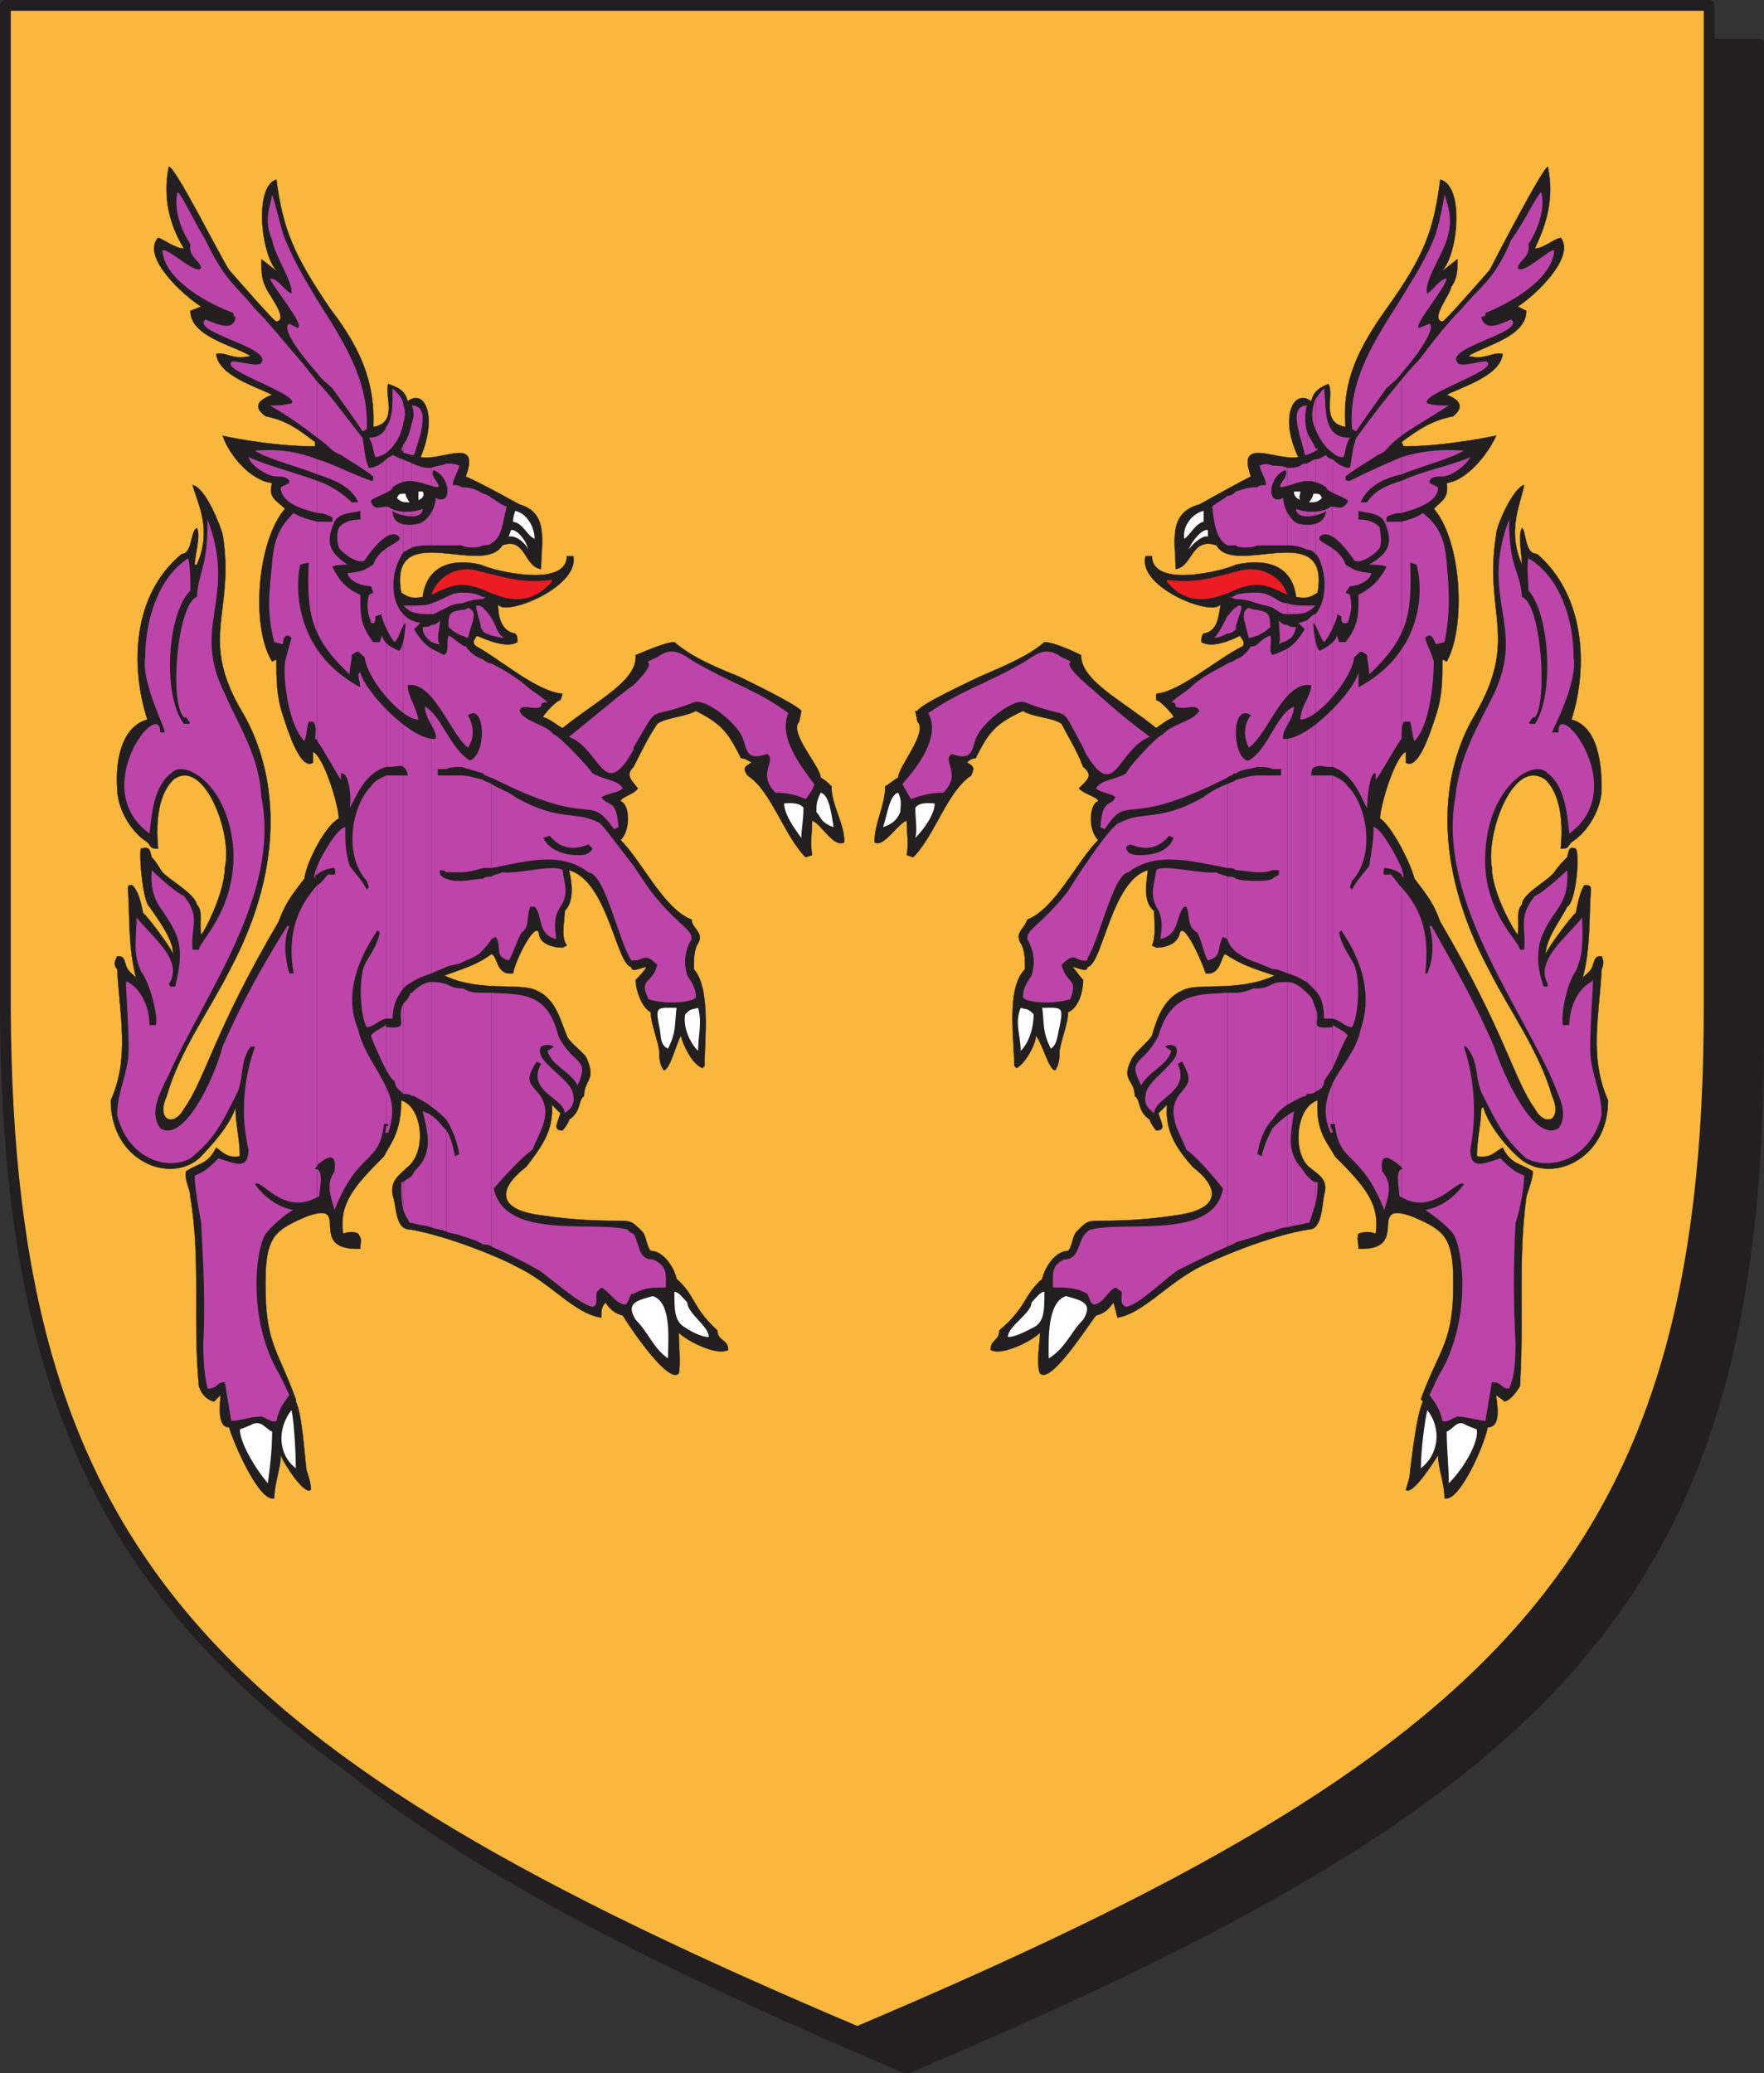 <svg xmlns="http://www.w3.org/2000/svg" width="615" height="722.852"><rect width="100%" height="100%" fill="#333333" stroke="none"/><path fill="#231f20" fill-rule="evenodd" d="M316.125 721.125c225-95.25 296.25-163.5 297-357V15.375h-594v348.75c0 193.5 72 261.75 297 357"/><path fill="none" stroke="#231f20" stroke-linecap="round" stroke-linejoin="round" stroke-miterlimit="10" stroke-width="3.75" d="M316.125 721.125c225-95.25 296.25-163.5 297-357V15.375h-594v348.75c0 193.5 72 261.75 297 357zm0 0"/><path fill="#fab73d" fill-rule="evenodd" d="M298.875 708.375c225-95.25 297-164.25 297-357V1.875h-594v349.5c.75 192.75 72 261.75 297 357"/><path fill="none" stroke="#231f20" stroke-linecap="round" stroke-linejoin="round" stroke-miterlimit="10" stroke-width="3.75" d="M298.875 708.375c225-95.25 297-164.25 297-357V1.875h-594v349.5c.75 192.75 72 261.75 297 357zm0 0"/><path fill="#231f20" fill-rule="evenodd" d="M503.625 522.375c0-5.25-2.25-10.5-2.25-15-1.5 2.25-9 14.25-11.25 12 .75-2.25 1.5-4.5 1.5-6.75.75-5.25 2.25-19.5 4.5-24l-.75-.75c6.75-18.75 12-19.5 11.25-45-.75-12-3.75-14.25-14.25-18.75-16.5-6 0 12-18.75 11.25 0-3-.75-3 0-5.25 2.25-.75 3.75-.75 6 0 1.5-10.5-3.75-16.5-14.25-27-2.25-4.5-6.75-8.25-6-19.5-7.5 2.25-9 18-3 23.25 3.75 3 6.75 4.5 5.25 9.75-.75 3.75-.75 12-5.25 12-14.25 2.25-33 10.5-37.5 12.75-12 6-20.25 16.5-29.25 18-.75-2.25-.75-3.75-1.5-5.25-1.5 2.25-3 3.75-6 4.5-3 3.75-15.75 24-19.5 20.25-1.5-3 0-11.25 0-14.25-3 3-13.5 8.25-17.25 6 0-3.75 3-3 3-6.75 9.75-8.25 8.25-12 15-18 .75-3.75 4.5-9.75 9-9.75 1.5-1.5 1.5-5.25 3-6.75 3.75-3.75 3.75-3.75 9-3.75 9.75 0 18.75-.75 27.75-2.25 12.75-2.25 13.5-9 3.75-16.5-6-6.75-9.75-12.75-9-21.75l-3 3c.75 3 3 6-.75 6-.75-.75-2.25-3-2.25-3.75-4.5-3-3-6.75-5.25-8.25 0-6-5.25-5.25-.75-13.5 1.5-2.25 5.25-5.25 6.75-7.5 1.5-5.25 3.75-12.75 10.5-15.75 5.25-3 19.5.75 32.25-5.25-9-3-11.25-3.75-17.25-7.5-1.5.75-1.5 7.5-6.75 6.75-1.5-4.5-7.5-18-9-14.25-.75 3.75-4.5 5.25-8.25 5.25l-1.5-.75c1.5-3 .75-8.25.75-12-4.5-3.75-2.25-11.25-2.25-14.25-12.75 3.75-15.75 33-21 33.75 0 2.25-3.75 0-5.25 0 1.5 1.5 2.25 3 3.75 4.5 0 3.75-1.5 9.75-5.25 11.25 0 3.75-2.25 9-3 13.5 0 2.25 0 4.5-1.5 6.75-2.25 0-4.5-9.75-6.75-12 0 3-3.75 9.75-6.75 11.25l-.75-.75c0-9-3-27 3.75-33.75 0-3 0-6.75-1.5-9-2.25-3.75 1.5-5.25 2.25-8.25 9.75-3.75 17.25-20.25 24.75-27.75-3.75-3.75-3-12.75 0-13.5 0-1.5-4.5-2.25-6.75-4.5 3-3 5.25-4.5 1.5-7.5-2.25-6-5.25-10.5-7.5-15-3-2.25-9.75-2.25-13.5-4.5-9.75 4.5-12 7.5-16.5 16.5-1.5 0-2.25.75-3 1.5 3 1.5 2.25 2.25 1.5 4.5-8.25 5.25-12.75 21-20.25 28.5l-2.25-.75c.75-4.5 0-7.5 0-12-3 .75-8.25 9.75-11.25 7.5 0-6.75 3.75-12.75 3.75-19.5 1.5-.75 3-2.25 4.5-3 0-3.75 10.5-15.75 6.75-19.5l-.75-3.75h.75c.75-2.25 18.75-10.5 21.75-12 6.75-3 16.5-6.75 22.5-12 3 0 9.75 3 12.75 4.5 0 9 14.25 15.75 26.25 25.5.75-.75 5.25-3.75 6-3.75s-4.5-6-6-6v-2.25c8.25-.75 21-12 30-16.5 1.5-1.5-.75-3-.75-3.75-3 1.5-9.75 4.5-13.5 2.25 0-1.5 0-2.25.75-3 5.25-.75 5.25-6.75 6-10.5-1.5 5.25-29.25-5.25-26.25-16.5h2.25c0 11.25 24.75 5.25 29.25 3 10.5-2.25 19.5 0 21 11.25 3.75.75 5.25 0 7.5-1.5 4.5-26.25-29.25-5.25-35.25-16.5-9-3-8.25 7.5-14.25 8.25 0-9-3-19.5 8.25-22.5 1.5-.75 12-6.75 18-9.75-5.25-14.25 9-5.25 16.5-6.75-6.75-14.25-1.5-24 4.5-19.5.75-3 2.25-4.5 6-6 2.25 3.75-3 13.5 6 15-1.5-16.5 5.25-28.5 14.25-41.25 13.5-18.75 16.5-27.75 18.75-45 9 2.25 6 29.25-.75 33l6.75-5.25c0 3.75 0 6.75-2.25 9.75 0 2.25-7.5 11.25-3 12 .75 0 11.25-12 16.5-18 2.25-4.5 18.75-36 20.25-36 3 14.25-3 24.75-4.5 28.5 3 0 6-3 9-3.75 5.25 6.75-9 20.25-15 24l3 1.5c0 9-14.25 12-20.25 15.75 6 1.5 8.25-1.5 12-.75-.75 7.5-13.5 11.25-19.5 14.25 3.75 1.5 6.75 3.75 2.25 7.5-7.5 1.5-12 4.5-18 9l.75 1.5c15 0 32.25-3.75 32.25-3.75-3 6.75-10.5 15.75-17.25 16.5.75 5.25-1.5 6-4.5 9 9.75 11.25 11.25 41.25 4.5 53.25l-1.5-.75c0 6.75 0 12.75-2.25 19.5-1.5 4.5-6 19.5-10.5 16.5v-3.75c-3.75 1.5-9 18.75-9 23.25 3.75 2.25 10.5 15 12 21 5.25 6.75 6.75 9 9 15 22.5 38.25 25.5 54.75 33 65.25 3.75 6.75 9.75 3.75 6-4.5-4.5-15.75-15-30-21.75-43.5-21-39-16.5-70.5-5.25-89.25 15.75-27 3-35.25 7.5-63 0-3 6-16.5 9.75-17.25-1.5 7.5-6 15.75-.75 27.75 0-3-1.5-10.5 0-12.75 1.5.75.75 9 5.25 9 16.5 14.25 18 39 12 57.75 8.25 2.25 10.5 12.75 10.5 24 0 6.75-4.5 15-10.5 18.75-1.5 1.5-.75 2.25-3.75 2.25 1.5-15.75-3-21.75-5.25-24-11.25-8.25-21 18.75-18.75 30.75 0 8.25 7.5 21.75 9 23.25.75-4.5-.75-8.25 1.5-10.5 0-3.75 9-8.25 11.25-11.25 1.5-2.25 3-3.75 4.5-5.25.75-3 .75-3.75 3-3 1.5 2.25 0 18.75-3 20.25-2.25 4.5-7.5 11.25-7.5 16.5.75-2.25 9.75-14.25 10.5-14.25.75-3.75 1.5-7.5 3-9.75 1.5 0 2.25 0 2.25 1.5-.75 11.25 0 20.25-3 31.5 0-1.5 3-2.25 3.75-5.25.75-2.25.75-3 3-3 .75 1.5.75 3 0 4.5-.75 15.75-4.5 30.75 2.25 45.75 0 21-20.25 29.25-30.75 20.25-4.5-3.75-11.25-12-12.75-18l-.75.75c0 5.25-1.5 10.5-1.5 16.5 5.25.75 6-1.5 9-3 3 6 6 5.25 10.5 8.25 0 3-1.5 6-2.25 9-3 22.5-.75 43.5-2.25 66-1.5 2.25-3 4.5-5.25 5.25l-3-2.25c0 2.25 2.25 11.25-3 11.25-.75 5.25-9.75 26.25-15 24.75"/><path fill="none" stroke="#231f20" stroke-linecap="round" stroke-linejoin="round" stroke-miterlimit="10" stroke-width=".12" d="M503.625 522.375c0-5.25-2.25-10.5-2.25-15-1.5 2.25-9 14.25-11.25 12 .75-2.25 1.5-4.5 1.5-6.75.75-5.25 2.25-19.5 4.5-24l-.75-.75c6.75-18.75 12-19.5 11.25-45-.75-12-3.75-14.25-14.25-18.75-16.5-6 0 12-18.75 11.25 0-3-.75-3 0-5.25 2.25-.75 3.75-.75 6 0 1.5-10.5-3.75-16.5-14.25-27-2.25-4.5-6.75-8.25-6-19.5-7.5 2.25-9 18-3 23.25 3.75 3 6.75 4.5 5.25 9.75-.75 3.75-.75 12-5.25 12-14.25 2.25-33 10.5-37.5 12.75-12 6-20.25 16.5-29.25 18-.75-2.25-.75-3.75-1.5-5.25-1.5 2.25-3 3.75-6 4.5-3 3.75-15.75 24-19.5 20.25-1.5-3 0-11.25 0-14.25-3 3-13.5 8.25-17.25 6 0-3.75 3-3 3-6.75 9.75-8.25 8.25-12 15-18 .75-3.75 4.5-9.75 9-9.75 1.5-1.5 1.5-5.25 3-6.75 3.75-3.75 3.75-3.75 9-3.75 9.75 0 18.75-.75 27.75-2.25 12.75-2.25 13.5-9 3.75-16.5-6-6.75-9.75-12.75-9-21.75l-3 3c.75 3 3 6-.75 6-.75-.75-2.25-3-2.25-3.75-4.5-3-3-6.75-5.25-8.25 0-6-5.25-5.25-.75-13.5 1.5-2.25 5.25-5.25 6.75-7.5 1.5-5.25 3.75-12.75 10.5-15.75 5.25-3 19.5.75 32.25-5.25-9-3-11.25-3.75-17.25-7.5-1.5.75-1.5 7.5-6.75 6.75-1.5-4.5-7.5-18-9-14.25-.75 3.75-4.5 5.25-8.25 5.25l-1.5-.75c1.5-3 .75-8.25.75-12-4.5-3.75-2.25-11.25-2.25-14.25-12.75 3.75-15.75 33-21 33.75 0 2.25-3.75 0-5.25 0 1.5 1.5 2.25 3 3.75 4.5 0 3.75-1.5 9.75-5.25 11.25 0 3.75-2.25 9-3 13.5 0 2.25 0 4.5-1.5 6.75-2.25 0-4.5-9.75-6.75-12 0 3-3.75 9.75-6.75 11.25l-.75-.75c0-9-3-27 3.75-33.75 0-3 0-6.75-1.5-9-2.25-3.75 1.5-5.25 2.25-8.25 9.75-3.75 17.25-20.25 24.75-27.75-3.75-3.75-3-12.75 0-13.5 0-1.5-4.5-2.25-6.75-4.5 3-3 5.25-4.5 1.5-7.5-2.25-6-5.25-10.5-7.5-15-3-2.25-9.75-2.25-13.5-4.5-9.75 4.5-12 7.5-16.5 16.5-1.5 0-2.25.75-3 1.5 3 1.5 2.25 2.25 1.5 4.5-8.25 5.25-12.75 21-20.25 28.5l-2.25-.75c.75-4.5 0-7.5 0-12-3 .75-8.25 9.75-11.25 7.5 0-6.75 3.75-12.75 3.75-19.5 1.5-.75 3-2.25 4.5-3 0-3.75 10.5-15.75 6.75-19.5l-.75-3.75h.75c.75-2.25 18.75-10.5 21.75-12 6.75-3 16.5-6.75 22.5-12 3 0 9.75 3 12.75 4.5 0 9 14.25 15.75 26.25 25.5.75-.75 5.25-3.75 6-3.75s-4.5-6-6-6v-2.25c8.25-.75 21-12 30-16.5 1.5-1.5-.75-3-.75-3.75-3 1.5-9.75 4.5-13.5 2.25 0-1.5 0-2.25.75-3 5.25-.75 5.25-6.75 6-10.5-1.5 5.25-29.25-5.25-26.25-16.5h2.25c0 11.25 24.75 5.25 29.25 3 10.5-2.25 19.5 0 21 11.25 3.75.75 5.25 0 7.5-1.5 4.5-26.25-29.25-5.25-35.25-16.5-9-3-8.25 7.5-14.25 8.25 0-9-3-19.5 8.25-22.5 1.5-.75 12-6.75 18-9.75-5.25-14.25 9-5.25 16.5-6.75-6.75-14.25-1.5-24 4.5-19.5.75-3 2.25-4.5 6-6 2.25 3.75-3 13.5 6 15-1.5-16.5 5.25-28.5 14.25-41.25 13.5-18.75 16.5-27.75 18.75-45 9 2.25 6 29.25-.75 33l6.75-5.25c0 3.75 0 6.75-2.25 9.75 0 2.25-7.5 11.25-3 12 .75 0 11.25-12 16.5-18 2.25-4.5 18.75-36 20.25-36 3 14.25-3 24.75-4.5 28.5 3 0 6-3 9-3.75 5.25 6.75-9 20.25-15 24l3 1.5c0 9-14.25 12-20.25 15.75 6 1.5 8.25-1.5 12-.75-.75 7.5-13.5 11.25-19.5 14.25 3.75 1.5 6.75 3.75 2.25 7.5-7.5 1.5-12 4.5-18 9l.75 1.5c15 0 32.25-3.75 32.25-3.75-3 6.75-10.5 15.75-17.25 16.5.75 5.25-1.5 6-4.5 9 9.75 11.25 11.25 41.25 4.5 53.25l-1.5-.75c0 6.75 0 12.75-2.25 19.5-1.5 4.5-6 19.5-10.5 16.5v-3.75c-3.75 1.5-9 18.75-9 23.25 3.75 2.25 10.5 15 12 21 5.25 6.75 6.75 9 9 15 22.5 38.25 25.5 54.75 33 65.25 3.75 6.75 9.75 3.75 6-4.5-4.5-15.75-15-30-21.75-43.5-21-39-16.5-70.5-5.25-89.25 15.75-27 3-35.25 7.5-63 0-3 6-16.5 9.75-17.25-1.5 7.5-6 15.75-.75 27.75 0-3-1.5-10.5 0-12.75 1.5.75.75 9 5.25 9 16.5 14.25 18 39 12 57.75 8.25 2.25 10.5 12.75 10.5 24 0 6.75-4.5 15-10.5 18.75-1.5 1.5-.75 2.25-3.75 2.25 1.5-15.75-3-21.75-5.25-24-11.25-8.25-21 18.75-18.75 30.75 0 8.25 7.5 21.75 9 23.25.75-4.5-.75-8.25 1.5-10.5 0-3.75 9-8.25 11.25-11.25 1.5-2.25 3-3.75 4.5-5.25.75-3 .75-3.75 3-3 1.5 2.25 0 18.75-3 20.25-2.25 4.5-7.5 11.25-7.5 16.5.75-2.25 9.75-14.25 10.5-14.25.75-3.75 1.5-7.5 3-9.75 1.5 0 2.25 0 2.25 1.5-.75 11.25 0 20.25-3 31.5 0-1.5 3-2.25 3.75-5.25.75-2.25.75-3 3-3 .75 1.5.75 3 0 4.5-.75 15.75-4.5 30.75 2.25 45.75 0 21-20.25 29.25-30.75 20.25-4.5-3.75-11.25-12-12.75-18l-.75.75c0 5.25-1.5 10.5-1.5 16.5 5.25.75 6-1.5 9-3 3 6 6 5.25 10.5 8.25 0 3-1.5 6-2.25 9-3 22.5-.75 43.5-2.25 66-1.5 2.25-3 4.5-5.25 5.25l-3-2.25c0 2.25 2.25 11.25-3 11.25-.75 5.25-9.75 26.25-15 24.75zm0 0"/><path fill="#fff" fill-rule="evenodd" d="M505.125 517.125c0-5.25-.75-12-.75-18 2.25-.75 3.75-4.5 6.75-2.25l3.75 1.5c.75 4.5-4.5 13.5-9.75 18.75m-9.75-5.25c0-6.75 1.5-17.25 2.25-20.25 5.25 6.75 3.75 15.75-2.25 20.25"/><path fill="#bd44a9" fill-rule="evenodd" d="M488.625 407.625v9.75c11.25 6.75 19.5-6.75 21.75-4.5-3.75 5.25-9 8.25-13.5 9 0 0 6 3.75 9.75 8.25 3.75 6 6 29.25-3.75 47.25-2.25 3.75-3 6-4.5 9 2.25 3 3.75 5.25 4.5 9 1.5.75 3-.75 5.25-1.5 3 0 7.5 1.5 9.75 1.5l2.25-13.5c3.75 0 3 2.25 6 2.25 1.5-3 2.25-7.5 2.25-15.75-.75-14.25-.75-27.75 0-42 1.5-4.5 3-12 3-16.5-3.75-1.5-5.25-3-8.25-6-5.25 1.5-10.5 4.5-10.5-3 3-16.5 0-29.25-2.25-36h.75c4.5 5.25 3 9.75 5.25 15.75 6 12 8.25 16.5 15.75 23.25 9 4.5 22.5 0 26.25-15 0-7.5-2.25-10.5-3.75-19.5-.75-6 .75-23.25.75-27.75-.75.75 0 .75-.75.75-5.25 3-7.5 9.75-7.5 15h-2.25c-.75-3.75 1.5-15 4.5-18.75 3-6.75 2.25-12 2.25-18.75-6 7.5-16.5 15-12 23.25 0 1.5-.75.75-1.5.75-2.25-6.75-3-13.5.75-20.25 3.75-7.5 8.25-9 7.5-20.25-2.25 2.25-9 8.25-11.25 9-6 7.5-3 10.5-3.75 18.75h-1.5c0-3-13.5-13.5-12-34.5 1.5-23.25 17.25-32.25 21.75-27 6 4.5 6.75 14.25 7.5 21 21.75-15.75-4.5-48-3.75-35.25h-2.25c0-.75 9-17.25 7.5-26.25 0-12.75-4.5-27.75-15.75-34.5-.75 3 0 8.25 0 11.25 7.5 8.25 9 36.75 2.25 46.5-3 0-2.25 0-.75-2.25h.75c4.5-5.25 2.25-39.75-4.5-42-.75-9.75-4.5-9.75-4.5-27-10.5 27.75 6 36.75-5.25 60.75-6 12-12 21.75-13.5 36-6 33.75 19.5 68.25 33 96.75 3 7.5 6.75 13.5 3 18.75-8.25 5.25-18.75-17.25-22.5-28.5-6.75-15.75-15-30-21.75-42h-.75c1.5 5.25 1.5 11.25-.75 16.5h-.75c1.5-12.75-.75-21.75-8.25-30v97.5s0 .75.75.75h-.75m0-105v2.25c0 .75.75.75.75 1.5 0-.75 0-1.5-.75-3.75m0-120.75v75.75c0-2.25 0-4.5.75-6h2.25c.75 2.25.75 5.25 1.5 6.75 5.25-5.25 6.75-20.25 6.75-27.75-.75-3-2.25-5.25-3-8.25 2.25-2.25 3 .75 3.75 2.25l3-.75c2.25-11.25 1.5-18.75.75-27.75-.75-9.75-3.75-13.5-8.25-17.25-2.25 1.5-4.5 2.25-7.5 3m0-14.25v11.25c5.25-1.5 12.75-3.75 12.75-9l-3-1.5c0-2.25 2.25-2.25 4.5-2.25 3 0 8.25-3.75 9.75-6.75-6.75 3-15.75 4.5-24 8.25m0-8.25v6c7.5-3 16.5-5.25 21.75-8.25-10.5-.75-16.5.75-21.75 2.25m0-27v19.5c3-2.25 8.25-5.25 16.5-10.5-3 0-5.25 0-7.5-.75-3-3 24-11.25 21-14.25 0-1.5-9.75 2.25-10.5 0-4.5-5.25 24-10.5 18.75-15-3.75 1.5-9 4.5-10.5-.75 1.5-.75 1.5 0 1.5-1.5 7.5-3 23.25-11.25 24-21.75-.75-1.5-11.25 9-12.75 6 .75-3 4.5-3.75 3.75-8.25 3-4.5 6-12 4.5-18-.75-.75-6 10.5-10.5 16.5-6 14.25-10.5 15.75-17.25 24-5.25 5.25-10.5 12-15 18-.75.75-3 3-6 6.75m0-28.5v26.25c6-6.75 12-15.75 9.75-17.25l-3.75 1.5c-1.5-1.5 9-13.5 9.75-17.25-2.25 0-4.5 3.75-6.75 5.25-1.5-3.75 5.25-13.5 6.75-18.75 2.25-6.75.75-11.25-.75-15.75-.75 4.5-1.5 8.25-3 13.5-3 8.25-7.5 15-12 22.5m0 26.25v-26.25c-9 14.25-18.75 28.5-17.25 45.75l1.5.75c.75-1.5 10.5-15 10.5-15 1.5-1.5 3.75-3 5.25-5.25"/><path fill="#bd44a9" fill-rule="evenodd" d="M488.625 151.875v-19.5c-4.5 5.25-9.75 12-15.75 20.25-1.5 3.75-1.5 7.5-2.25 10.5-2.25 0-4.5-1.5-6-3v107.25c8.25 3 10.5 12.75 12 14.25 0-2.25.75-12.75 3-12v2.25c1.5-1.5 7.5-12.75 9-14.25v-75.75h-5.25v-1.5c.75-.75 3-1.5 5.25-1.5v-11.25c-5.25 1.5-9.75 3.75-12 7.5h-2.25c2.25-5.25 7.5-8.25 14.25-9.75v-6c-5.25 2.25-10.5 4.5-18 8.25-1.5 0-1.5 0-1.5-1.5 3.75-3 6.75-4.5 11.25-7.5 3.75-1.5 2.25-2.25 8.25-6.75"/><path fill="#bd44a9" fill-rule="evenodd" d="M488.625 304.875v-2.25c-2.25-5.25-7.5-14.25-9.75-14.25 0 5.25-.75 8.25-1.5 13.5-2.25 3-4.5 5.25-6 8.25l-.75-.75.75-2.25c8.25-9 5.25-26.25-1.5-33-1.5-2.25-3.75-3-5.25-3.75v84.75c3 .75 4.5 3 6.75 3 2.25-3.75 3-16.5.75-21.75-1.5-3-4.5-6.75-5.25-11.25l.75-.75c8.25 12 10.5 24 6.75 34.5-1.5 7.5-6.75 12.75-9.75 18.75v14.25h.75c1.5 14.25 9 9 17.25 30 1.5-5.25 3-9-.75-13.5-.75-6 1.5-6 6.75-1.5v-97.5c-1.5-1.5-2.25-3-3.75-4.5-2.25 0-3 .75-2.25-2.25 1.5 0 4.5.75 6 2.25"/><path fill="#bd44a9" fill-rule="evenodd" d="M488.625 417.375v-9.75c-2.25.75-.75 6.75-.75 9 0 .75.75.75.75.75m-24-59.25v14.25c2.25-5.25 4.5-10.5 5.25-11.25-.75-1.5-3-2.25-5.25-3.75v.75m0-207.75v7.5c1.5 1.5 3 1.5 3.75 1.5.75-1.5.75-4.5 2.25-6.75-3 0-4.5-.75-6-2.25m0 7.5v-7.5c-3-3.75-2.25-9-3-15-1.5 1.5-2.25 3-3 3.75v10.5c1.5 3.75 3.75 6.75 6 8.25m0 109.5v-107.25c-.75 0-2.25-.75-2.25-1.5-1.5.75-2.25 1.5-3.75 1.5v33l.75.75c3 5.25 3.75 15-.75 20.25v53.25c1.5-.75 3 0 4.5 0h1.5m0 87.75v-84.75h-6v75c2.25 2.25 3 6 3 9.75h3"/><path fill="#bd44a9" fill-rule="evenodd" d="M464.625 372.375v-14.25c-9 .75-3.75-1.5-6-6.75v29.25c1.5-.75 3-1.5 3-3.75l3-4.5m0 19.5v-14.25c-2.25 5.25-3.75 10.5-.75 17.25h.75v-.75c-.75-.75-.75-1.5-.75-2.25h.75m-6 20.25v7.5c.75-3 .75-5.25.75-7.5h-.75m0-255.75v.75s.75 0 .75-.75h-.75m0-6.75v-10.5c-1.5 3.75-1.5 7.5 0 10.5m0 7.5v-.75c-.75-2.25-2.25-3.75-3-6v8.25c1.5-.75 2.25-.75 3-1.5m0 36v-33c-.75 0-1.5.75-3 1.5v30c1.5 0 2.25.75 3 1.5m0 74.25v-53.25c-.75 0-1.5.75-3 2.25v126l3 3v-75h-1.5c0-2.25.75-3 1.5-3"/><path fill="#bd44a9" fill-rule="evenodd" d="M458.625 380.625v-29.25c-.75-1.5-.75-3-2.25-4.5l-.75-.75v35.25c1.5 0 2.25 0 3-.75m0 39v-7.5c-.75 0-1.5-.75-3-2.25v16.5h.75c.75-1.5 1.5-4.5 2.25-6.75m-3-208.5v2.25c1.5-.75 2.25-1.5 3-2.25h-3m0-52.5v-8.25c-.75-3-.75-6 0-9-7.5 0-.75 14.25-.75 17.25h.75m0 33v-30c-.75 0-1.5 0-2.25.75-1.5.75-3 .75-4.5.75v27c3 0 5.25.75 6.75 1.5m0 21.75v-2.25c-3 0-4.5 0-6.75-.75v3.75c2.25 0 5.25 0 6.75-.75m0 129v-126c-.75 0-1.5.75-3 .75l2.25 2.25c-2.25 3.75-3.75 5.25-6 6.75v113.25c3 .75 5.25 2.25 6.75 3m0 39v-35.25c-2.25-2.25-4.5-3.75-6.75-3.75v42.75c1.5-.75 3.75-2.25 6-3 0 0 .75 0 .75-.75m0 45v-16.5c-.75-.75-1.5-2.25-2.25-3-5.25-6-3-12.75-2.25-19.5-.75.75-1.5.75-2.25 1.5v39c2.25-.75 4.5-.75 6.75-1.5"/><path fill="#bd44a9" fill-rule="evenodd" d="M448.875 217.875v5.25c1.5-.75 2.25-1.5 3-4.5-1.5 0-2.25 0-3-.75m0-27.75v-27c-1.5-.75-3.75-.75-5.25-.75v27.75h5.25m0 24v-3.75c-2.25 0-3.75-1.5-5.25-2.25v3.75c1.5.75 3 2.25 4.5 2.25h.75m0 9v-5.25c-1.5 0-2.25-.75-3-1.5 0 3 .75 6.75 0 8.25.75-.75 2.25-.75 3-1.5m0 116.25v-113.25c-1.5.75-3 1.5-5.25 2.25v39.75h3v2.25h-3v33h2.25v1.5c-.75.75-1.5.75-2.25 1.5v31.5c1.5 0 3.75.75 5.25 1.5m0 45.75v-42.75c-1.5 0-3.75 0-5.25.75v47.25c1.5-2.25 3-3.75 5.25-5.25m0 42.75v-39c-2.25 1.5-3.75 3-5.25 4.5v36c1.5-.75 3.75-1.5 5.25-1.5m-5.25-237.75v-27.75c-1.5-.75-3-.75-4.5 0 .75 3 2.25 4.5 2.25 6.75-1.5 0-2.25 0-3 .75v20.25h5.25m0 21.75v-3.75c-1.5-.75-3-1.5-5.25-1.5v3.75c2.25.75 3.75.75 5.25 1.5m0 56.25v-39.75c-1.5-1.5 0-4.5-.75-6.75-.75 0-3 1.5-4.5 3v42.75c1.5 0 3.75 0 5.25.75m0 35.25v-33h-5.25v33.75c1.5 0 3.75 0 5.25-.75m0 34.5v-31.5c-1.5.75-3.75.75-5.25.75v28.5c1.5.75 3.75 1.5 5.25 2.25m0 52.5v-47.25c-1.5.75-3 1.5-5.25 1.5v86.25c1.5-.75 3.75-1.5 5.25-1.5v-36c-1.5 3-3 6-3.75 9.75l-1.5-.75c.75-4.5 2.25-9 5.25-12m-5.25-177.75v9c1.5-.75 3-1.5 4.5-3 0-4.5-.75-5.25-4.5-6m0-22.5v-20.25h-.75c-2.25 0-4.5.75-6.75 1.5v18.75c.75.75 2.25.75 3.75.75.75 0 2.25 0 3.75-.75m0 20.25v-3.75c-2.25 0-4.5 0-7.5.75v1.5c3 0 5.25.75 7.5 1.5m0 11.25v-9c-.75 0-1.5 0-3-.75-3 1.5-1.5 4.5 0 10.5 1.5 0 2.25-.75 3-.75m0 45.75v-42.75c-.75.75-1.5.75-2.25.75-1.5 2.25-3 3.75-5.25 4.5v39.75c2.25-1.5 5.25-1.5 7.5-2.25m0 36.75v-33.75c-2.25 0-4.5.75-7.5 1.5v31.5c2.25 0 5.25.75 7.5.75m0 31.5v-28.5c-2.25 0-5.25 0-7.5-.75v25.5c2.25 1.5 4.5 3 7.5 3.75m0 95.25v-86.25h-1.5c-1.5.75-3.75 1.5-6 1.5v87c2.25-.75 5.25-1.5 7.5-2.25m-7.5-219v7.5-.75c0-1.5 3-7.5 1.5-7.5-.75 0-.75 0-1.5.75m0-21.75v-18.75c-.75.75-1.5 1.5-3 1.5v17.25h3m0 18.75v-1.5c-.75.75-1.5.75-2.25.75.75 0 1.5.75 2.25.75m0 10.5v-7.5c-.75 0-1.5 1.5-3 3v6c1.5 0 2.25-.75 3-1.5m0 50.25v-39.75c-.75.75-1.5.75-3 1.5v39.75c.75-.75 1.5-.75 1.5-.75.75-.75.75-.75 1.5-.75m0 33.75v-31.5c-.75.75-1.5.75-3 1.5v29.25c1.5 0 2.25 0 3 .75m0 28.5v-25.5c-.75-.75-1.5-.75-3-.75v21.75c.75 2.25 1.5 3 3 4.5m0 101.25v-87h-3v88.5c1.5-.75 2.25-.75 3-1.5m-3-243v-17.25c-1.5 1.5-3.75 2.25-5.25 3.75.75 6.75 1.5 11.25 5.25 13.5m0 30.75v-6c-1.5 3-3 6-4.5 7.5 1.5 0 3-.75 4.5-1.5m0 50.25v-39.75c-3.75 2.25-9 4.5-12.75 8.25-1.5 1.5-4.5 3-6.75 5.25.75 0 1.5 0 1.5 1.5 3.75 1.5 6.75-1.5 8.25 1.5-2.25 3.75-9.75 4.5-12.75 8.25-1.5 0-12 11.25-12.75 13.5-3.75 2.25-9 2.25-10.5 5.25 1.5 1.5 4.5 1.5 6.75 3-1.5 3.75-4.5 0-5.25 10.5l1.5.75c9-13.5 6 .75 42.75-18"/><path fill="#bd44a9" fill-rule="evenodd" d="M427.875 302.625v-29.25c-2.25.75-5.25 2.25-8.25 4.5-15.75 9-21 4.5-29.25 9-1.5 0-6.75 6.75-11.25 13.5v33.75c4.5-7.5 9-29.25 14.25-30 9.75-7.5 22.5-3.75 34.5-1.5"/><path fill="#bd44a9" fill-rule="evenodd" d="M427.875 327.375v-21.75c-1.5-.75-3-.75-3.75-1.5-5.25.75-18.75-3-21-.75-.75 5.25-2.25 8.25 0 12.75 3 4.5 1.5 9 1.5 11.25 6.75-1.5 5.25-8.25 8.25-11.25h.75c1.5 3.75 0 6.75 3.75 9 1.5 2.25 2.25 7.5 3.75 9.75 5.25-1.5 3-4.5 5.25-8.25l1.5.75m0 107.25v-88.5c-9 .75-19.5-.75-24 15-5.25 10.5-11.25 7.5-6 17.25 3-5.25 9-6.75 10.5-12l-2.25-1.5c1.5-.75 2.25-.75 3.75 0 3 5.25-10.5 11.25-10.5 17.25-.75 3.75 2.25 5.25 3 6 0-5.25 12.75-7.5 8.25-17.25l1.5-.75c3.75 6.75 2.25 7.5-.75 11.25-5.25 6.75 0 13.5 2.25 19.5 4.5 3 12.75 13.5 12.75 13.5-3 18-33.75 11.25-45.75 14.25-.75 0-1.5.75-1.5.75v21.75c.75 1.5.75 3 2.25 3.75 3.75-.75 4.5-4.5 7.5-6l2.25 1.5c0 2.25-.75 4.5 1.5 5.25 4.5-.75 13.5-9.75 18-12.75 6-3 12-6 17.25-8.25m-48.75-195.75v24.75c9.75 15.75 10.5-2.25 21.75-6.75-11.25-8.25-17.25-14.25-21.75-18m0 24.75v-24.75c-12.75-11.25-.75-6-9-9.75-5.25-3.75-8.25-1.5-12.75 1.5-14.25 8.25-21.75 9.75-33.75 18 4.5 8.25-3.75 18.75-9 24.75.75 1.5 3 5.25 3 5.25 3.75-1.5 7.5-2.25 11.25-2.25 6.75-6.75-.75-11.25 3-13.5 8.25 3 6.75-3 9-6.75 3-5.25 12.75-12.75 16.5-11.25 17.25 6.75 11.25-.75 20.25 15.75.75 1.5.75 2.25 1.5 3m0 70.5v-33.75c-3.75 5.25-6.75 10.5-7.5 11.25-9 11.25-13.5 12-13.5 15.75 2.25 3.75 3 8.25 1.5 12.75-1.5 2.25-3 4.5-3 7.5 0 1.5 9 3 16.5.75 3-7.5-1.5-5.25-3-12 5.25-5.25 4.5-.75 9-1.5v-.75m0 117v-21.75c-3.75 3-2.25 9.75-8.25 9.75-4.5 2.25-3.75 5.25-3.75 9.75 4.5 0 8.25 0 12 2.25"/><path fill="#fff" fill-rule="evenodd" d="M365.625 473.625c0-6-.75-19.5 6-21.75 5.25 1.5 9.75 2.25 6 8.25-4.5 4.5-6 9.75-12 13.5m-14.25-7.5c0-3.75 8.25-8.25 8.25-12 1.5-1.5 3-3.75 4.5-3.75 0 6 0 9.75-3 12-3 1.5-6.75 3.75-9.75 3.75m4.5-99.75c0-5.25-2.25-9.75 0-15 2.25.75 2.25 0 4.5 2.25 0 4.5-1.5 9.75-4.5 12.75m10.5-.75c-3-6-2.25-8.25-3-14.25 6.75 0 7.5-.75 6 6.75-.75 3-.75 6-3 7.5"/><path fill="#231f20" fill-rule="evenodd" d="M397.875 298.125c-2.25 0-4.5 0-5.25-2.25 0-.75 0-.75 1.5-1.5 5.25 2.25 9.75 1.5 13.5-3l1.5.75c-1.5 4.5-6.75 6-11.25 6"/><path fill="#fff" fill-rule="evenodd" d="M319.125 292.125c.75-3 0-6 0-10.5 1.5-2.25 6-1.5 6.75-1.5 0 3.75-3.75 9-6.75 12m-11.25-3.75c1.5-4.5 2.25-11.25 5.25-12 1.5 3 .75 4.5.75 6.75-.75 1.5-1.5 3.75-6 5.25m24-15.75.75-.75-.75.75"/><path fill="#231f20" fill-rule="evenodd" d="M434.625 265.125c-5.25-2.25-5.25-20.25 1.5-15.75-3 3.75-2.25 8.25-.75 11.25 6.75-4.5 12-23.25 21.75-21.75 0 3.75-3.75 7.5-3.75 12 6 0 18-14.25 18.75-21.75 2.25-1.5 1.5-3 4.5-.75 0 2.25.75 4.5.75 6.75 13.5-12.75 15-21 14.25-39l2.25.75c3 11.25.75 31.5-20.25 42.75v-5.25c-1.5 6.75-18 24-26.25 23.25-.75-3 3.75-6.75 3.75-11.25-6 2.25-9 15-15.75 18.75h-.75"/><path fill="#231f20" fill-rule="evenodd" d="M460.125 226.875c-1.5-.75-2.25-7.5-2.25-9.75 1.5 1.5 2.25 5.25 3.75 6.75 2.25-2.25 5.25-9.75 4.5-9.75l1.5.75c0 1.5 0 3 2.25 2.25 1.5-4.5 1.5-6 .75-9.75l-1.5-.75 1.5-2.25c2.25 0 6.75-1.5 7.5-4.5-5.25-.75-5.25-.75-9-3-2.25-6.75-10.5-7.5-9-9.75 3.75-3.75 10.5 6 12 8.25 2.25 1.5 7.5-2.25 9-4.5.75-2.25 0-5.25 0-6.75-1.5-2.25-4.5-3-7.5-3v-3c3 .75 7.5.75 9 3.75 3.75 8.25.75 11.25-5.25 15 .75 0 5.25 0 6 .75-2.25 4.5-5.25 7.5-9.75 9.75 0 7.5 0 10.5-4.5 16.5h-2.25l-.75-2.25c-.75 2.25-3 3.75-6 5.25"/><path fill="#ed1c24" fill-rule="evenodd" d="M406.875 202.875v-.75c9.75 1.5 15.75-.75 24.75-3 7.5-2.25 15 1.5 17.25 8.25-6.75-3-9.75-5.25-18.75-1.5-8.25 3.75-16.5 5.25-23.25-3"/><path fill="#fff" fill-rule="evenodd" d="M414.375 191.625c1.5-3.75 5.25-7.5 6.75-6.75v2.25c-1.5-.75-5.25 2.25-6.75 4.5m-1.5-3.75c-.75-4.5 3-9 6.75-9.75v3.75c-3 .75-4.5 4.5-6.75 6"/><path fill="#231f20" fill-rule="evenodd" d="M452.625 182.625c-2.25-.75-5.25-5.25-5.25-9-6 3-5.25-7.5.75-9.75 1.5 2.25-3 5.25-1.5 6 5.25-.75 9-4.5 15.75 0 0 1.5 5.25 3 7.5 4.5v.75c-2.25 3-3 1.5-6 1.5-2.25 2.25-9 2.25-12 .75 0 4.5 9 2.25 10.5.75-.75 5.25-6 5.25-9.75 4.5"/><path fill="#fff" fill-rule="evenodd" d="M456.375 175.125c.75-.75 1.5-2.25 1.5-3 2.25 0 2.25 0 3 1.5-1.5 1.5-2.25 1.5-4.5 1.5m-5.25-3.75h2.25c0 .75-.75 2.25 0 3-1.5-.75-2.25-1.5-2.25-3"/><path fill="#231f20" fill-rule="evenodd" d="M95.625 522.375c0-5.25 2.25-10.5 2.25-15 .75 2.25 8.25 14.25 10.5 12 0-2.25-.75-4.5-1.5-6.75-.75-5.25-1.5-19.5-3.75-24v-.75c-6.75-18.75-11.25-19.5-10.5-45 .75-12 3.75-14.25 14.25-18.75 16.5-6-.75 12 18.75 11.25 0-3 .75-3-.75-5.25-1.5-.75-3-.75-5.25 0-1.5-10.5 3.75-16.5 14.25-27 2.25-4.5 6-8.25 6-19.5 7.5 2.25 9 18 2.25 23.25-3 3-6 4.5-5.25 9.75 1.5 3.75.75 12 6 12 13.5 2.25 33 10.5 36.75 12.75 12.75 6 20.25 16.5 30 18 0-2.25 0-3.75 1.5-5.25 1.5 2.25 3 3.75 6 4.5 2.25 3.75 15.75 24 19.5 20.25.75-3 0-11.25 0-14.25 3 3 13.5 8.25 17.25 6 0-3.75-3.75-3-3.75-6.75-9-8.25-7.5-12-14.25-18-.75-3.75-4.5-9.75-9-9.75-1.5-1.5-1.5-5.25-3-6.75-3.75-3.75-3.75-3.75-9-3.75-10.5 0-18.75-.75-28.5-2.25-12.75-2.25-12.75-9-3-16.5 5.25-6.75 9.75-12.75 9-21.75l3 3c-.75 3-3 6 .75 6 .75-.75 2.25-3 2.25-3.75 4.5-3 3-6.75 5.25-8.25 0-6 4.5-5.25.75-13.5-1.5-2.25-6-5.25-6.75-7.5-2.25-5.25-3.75-12.75-10.5-15.75-6-3-19.5.75-32.25-5.25 8.25-3 11.25-3.75 16.5-7.5 2.25.75 1.5 7.5 7.5 6.75.75-4.5 7.5-18 9-14.25 0 3.75 4.5 5.25 8.25 5.25l1.5-.75c-2.25-3-.75-8.25-.75-12 3.75-3.75 2.25-11.25 1.5-14.25 13.5 3.75 16.5 33 21.75 33.75 0 2.25 3.75 0 5.25 0-.75 1.5-2.25 3-3.75 4.5 0 3.75 2.25 9.75 5.25 11.25 0 3.75 2.25 9 3 13.5 0 2.25 0 4.5 1.5 6.75 2.25 0 4.5-9.75 6-12 .75 3 3.75 9.75 7.5 11.25l.75-.75c0-9 2.25-27-3.75-33.75 0-3 0-6.75 1.5-9 2.25-3.75-2.25-5.25-2.25-8.25-9.75-3.75-17.25-20.25-24.75-27.75 3.75-3.75 3-12.75 0-13.5 0-1.5 4.5-2.25 6-4.5-2.25-3-4.5-4.5-1.5-7.5 3-6 5.25-10.5 8.25-15 3-2.25 9-2.25 13.5-4.5 9 4.5 11.25 7.5 15.75 16.5 1.5 0 2.25.75 3.75 1.5-3 1.5-3 2.25-1.5 4.5 8.25 5.25 12.75 21 20.25 28.5l2.25-.75c-.75-4.5 0-7.5 0-12 3 .75 7.5 9.75 11.25 7.5 0-6.75-4.5-12.75-4.5-19.5-.75-.75-2.25-2.25-3.75-3 0-3.75-11.25-15.75-7.5-19.5l.75-3.75c-1.5-2.25-18.75-10.5-21.75-12-7.5-3-16.5-6.75-22.5-12-3 0-9.75 3-13.5 4.5.75 9-13.5 15.75-25.5 25.5-1.5-.75-5.25-3.75-6.75-3.75-.75 0 4.5-6 6-6l.75-2.25c-9-.75-21.75-12-30-16.5-2.25-1.5 0-3 0-3.75 3.75 1.5 10.5 4.5 14.25 2.25 0-1.5 0-2.25-.75-3-5.25-.75-6-6.75-6-10.5.75 5.25 28.5-5.25 26.25-16.5h-2.25c0 11.25-25.5 5.25-30 3-9.75-2.25-18.75 0-20.25 11.25-3.75.75-5.25 0-7.5-1.5-4.5-26.25 28.5-5.25 35.25-16.5 8.25-3 7.5 7.5 13.5 8.25 0-9 3-19.5-7.5-22.5-1.5-.75-12-6.75-18.75-9.75 5.25-14.25-8.25-5.25-15.75-6.75 6-14.25 1.5-24-4.5-19.5-.75-3-2.25-4.5-6.75-6-1.5 3.75 3.75 13.5-5.25 15 .75-16.5-5.25-28.5-15-41.25-12.75-18.75-16.5-27.75-18.75-45-8.25 2.25-5.25 29.25 1.5 33l-6.75-5.25c0 3.75 0 6.75 1.5 9.75.75 2.25 8.25 11.25 3.75 12-.75 0-11.25-12-16.5-18-3-4.5-18.75-36-21-36-3 14.25 3 24.75 5.25 28.5-3 0-6.75-3-9-3.75-6 6.75 9 20.25 15 24l-3.75 1.5c0 9 15 12 21 15.75-6.75 1.5-8.25-1.5-12-.75.75 7.5 13.5 11.25 19.5 14.25-3.75 1.5-7.5 3.75-2.25 7.5 7.5 1.5 11.25 4.5 17.25 9v1.5c-15.75 0-33-3.75-32.25-3.75 2.25 6.75 9.75 15.75 17.25 16.5-1.5 5.25 1.5 6 4.5 9-9.75 11.25-12 41.25-4.5 53.25l1.5-.75c0 6.75 0 12.75 2.25 19.5 1.5 4.5 6 19.5 10.5 16.5v-3.75c3.75 1.5 9 18.75 9 23.25-4.5 2.25-11.25 15-12 21-5.25 6.75-6.75 9-9 15-22.5 38.25-25.5 54.75-33 65.25-3.75 6.75-9.75 3.75-6-4.5 4.5-15.75 15-30 21.75-43.5 21-39 15.75-70.5 5.25-89.25-16.5-27-3-35.25-7.5-63-.75-3-6-16.5-10.5-17.25 2.25 7.5 6.75 15.75 1.5 27.75h-.75c0-3 2.25-10.5.75-12.75-2.25.75-1.5 9-5.25 9-17.25 14.25-18 39-12 57.75-8.25 2.25-11.25 12.75-10.5 24 0 6.75 4.5 15 10.5 18.75 1.5 1.5.75 2.25 3.75 2.25-1.5-15.75 3-21.75 5.25-24 10.5-8.25 21 18.75 18 30.75 0 8.25-6.75 21.75-8.25 23.25-.75-4.5.75-8.25-1.5-10.5-.75-3.75-9-8.25-12-11.25-1.5-2.25-2.25-3.75-3.75-5.25-.75-3-.75-3.75-3.75-3-.75 2.25.75 18.75 3 20.25 3 4.5 8.25 11.25 8.25 16.5-.75-2.25-9.75-14.25-10.5-14.25-.75-3.75-1.5-7.5-3.75-9.75-1.5 0-1.5 0-1.5 1.5.75 11.25 0 20.25 3 31.5 0-1.5-3-2.25-3.75-5.25-.75-2.25-.75-3-3-3-.75 1.5-1.5 3 0 4.5.75 15.75 4.5 30.75-2.25 45.75 0 21 20.25 29.25 30.75 20.25 3.75-3.75 11.25-12 12.75-18v.75c0 5.25 1.5 10.5 1.5 16.5-4.5.75-6-1.5-8.25-3-3 6-6 5.25-10.5 8.25-.75 3 1.5 6 1.5 9 3.75 22.5.75 43.5 3 66 .75 2.25 2.25 4.5 5.25 5.25l2.25-2.25c0 2.25-1.5 11.25 3 11.25 1.5 5.25 10.5 26.25 15.75 24.75"/><path fill="none" stroke="#231f20" stroke-linecap="round" stroke-linejoin="round" stroke-miterlimit="10" stroke-width=".12" d="M95.625 522.375c0-5.25 2.25-10.5 2.25-15 .75 2.25 8.25 14.25 10.5 12 0-2.25-.75-4.5-1.5-6.75-.75-5.25-1.5-19.5-3.75-24v-.75c-6.75-18.75-11.25-19.5-10.5-45 .75-12 3.75-14.25 14.25-18.75 16.5-6-.75 12 18.75 11.25 0-3 .75-3-.75-5.25-1.5-.75-3-.75-5.25 0-1.5-10.5 3.75-16.5 14.25-27 2.25-4.5 6-8.25 6-19.5 7.5 2.25 9 18 2.25 23.25-3 3-6 4.5-5.25 9.75 1.5 3.75.75 12 6 12 13.5 2.25 33 10.5 36.75 12.75 12.75 6 20.25 16.5 30 18 0-2.25 0-3.75 1.5-5.25 1.5 2.25 3 3.75 6 4.5 2.25 3.75 15.75 24 19.5 20.25.75-3 0-11.25 0-14.25 3 3 13.5 8.25 17.25 6 0-3.75-3.75-3-3.75-6.75-9-8.25-7.5-12-14.25-18-.75-3.75-4.5-9.75-9-9.75-1.5-1.5-1.5-5.25-3-6.75-3.75-3.75-3.75-3.75-9-3.75-10.5 0-18.75-.75-28.5-2.25-12.75-2.25-12.75-9-3-16.5 5.25-6.75 9.75-12.75 9-21.75l3 3c-.75 3-3 6 .75 6 .75-.75 2.25-3 2.25-3.75 4.5-3 3-6.75 5.25-8.25 0-6 4.5-5.25.75-13.5-1.5-2.25-6-5.25-6.75-7.5-2.25-5.25-3.75-12.75-10.5-15.75-6-3-19.5.75-32.25-5.25 8.25-3 11.25-3.75 16.5-7.5 2.25.75 1.5 7.5 7.5 6.75.75-4.5 7.5-18 9-14.25 0 3.75 4.5 5.25 8.25 5.25l1.5-.75c-2.25-3-.75-8.25-.75-12 3.75-3.75 2.25-11.25 1.5-14.25 13.5 3.75 16.5 33 21.75 33.75 0 2.25 3.75 0 5.25 0-.75 1.5-2.25 3-3.75 4.5 0 3.75 2.25 9.75 5.25 11.25 0 3.75 2.25 9 3 13.5 0 2.25 0 4.5 1.5 6.75 2.25 0 4.5-9.75 6-12 .75 3 3.75 9.75 7.5 11.25l.75-.75c0-9 2.25-27-3.75-33.75 0-3 0-6.75 1.5-9 2.25-3.75-2.25-5.25-2.25-8.25-9.75-3.75-17.25-20.25-24.75-27.75 3.75-3.75 3-12.75 0-13.5 0-1.5 4.5-2.25 6-4.5-2.25-3-4.5-4.5-1.5-7.5 3-6 5.25-10.5 8.25-15 3-2.25 9-2.25 13.5-4.5 9 4.5 11.25 7.5 15.75 16.5 1.5 0 2.25.75 3.75 1.5-3 1.5-3 2.25-1.5 4.5 8.25 5.25 12.75 21 20.25 28.5l2.25-.75c-.75-4.5 0-7.5 0-12 3 .75 7.5 9.75 11.25 7.5 0-6.75-4.5-12.75-4.5-19.5-.75-.75-2.25-2.25-3.75-3 0-3.75-11.25-15.75-7.5-19.5l.75-3.75c-1.5-2.25-18.75-10.5-21.75-12-7.5-3-16.5-6.75-22.5-12-3 0-9.75 3-13.5 4.5.75 9-13.5 15.75-25.5 25.5-1.5-.75-5.25-3.75-6.75-3.75-.75 0 4.5-6 6-6l.75-2.25c-9-.75-21.75-12-30-16.5-2.25-1.5 0-3 0-3.75 3.75 1.5 10.5 4.5 14.25 2.25 0-1.5 0-2.25-.75-3-5.25-.75-6-6.75-6-10.5.75 5.25 28.5-5.25 26.25-16.5h-2.25c0 11.25-25.5 5.25-30 3-9.75-2.25-18.75 0-20.25 11.25-3.75.75-5.25 0-7.5-1.5-4.5-26.25 28.5-5.25 35.25-16.5 8.25-3 7.5 7.5 13.5 8.25 0-9 3-19.5-7.5-22.5-1.5-.75-12-6.75-18.75-9.75 5.25-14.25-8.25-5.25-15.75-6.75 6-14.25 1.5-24-4.5-19.5-.75-3-2.25-4.5-6.75-6-1.5 3.75 3.75 13.5-5.25 15 .75-16.5-5.25-28.5-15-41.25-12.75-18.75-16.5-27.75-18.75-45-8.25 2.25-5.25 29.25 1.5 33l-6.75-5.25c0 3.75 0 6.75 1.5 9.75.75 2.25 8.25 11.25 3.75 12-.75 0-11.25-12-16.5-18-3-4.5-18.75-36-21-36-3 14.25 3 24.75 5.25 28.5-3 0-6.75-3-9-3.75-6 6.75 9 20.25 15 24l-3.75 1.5c0 9 15 12 21 15.75-6.75 1.5-8.25-1.5-12-.75.75 7.5 13.5 11.25 19.5 14.25-3.75 1.5-7.5 3.75-2.25 7.5 7.5 1.5 11.25 4.5 17.25 9v1.5c-15.75 0-33-3.75-32.25-3.75 2.25 6.75 9.75 15.75 17.25 16.5-1.5 5.25 1.5 6 4.5 9-9.75 11.25-12 41.25-4.5 53.25l1.5-.75c0 6.75 0 12.75 2.25 19.5 1.5 4.5 6 19.5 10.5 16.5v-3.75c3.75 1.5 9 18.75 9 23.25-4.5 2.25-11.25 15-12 21-5.25 6.75-6.75 9-9 15-22.5 38.25-25.5 54.75-33 65.25-3.75 6.75-9.75 3.75-6-4.5 4.5-15.75 15-30 21.75-43.5 21-39 15.75-70.5 5.25-89.25-16.5-27-3-35.25-7.5-63-.75-3-6-16.5-10.5-17.25 2.25 7.5 6.75 15.75 1.5 27.75h-.75c0-3 2.25-10.5.75-12.75-2.25.75-1.5 9-5.25 9-17.25 14.25-18 39-12 57.75-8.25 2.25-11.25 12.75-10.5 24 0 6.75 4.5 15 10.5 18.75 1.5 1.5.75 2.25 3.75 2.25-1.5-15.75 3-21.75 5.25-24 10.5-8.25 21 18.75 18 30.75 0 8.25-6.75 21.75-8.25 23.25-.75-4.5.75-8.25-1.5-10.5-.75-3.75-9-8.25-12-11.25-1.5-2.25-2.25-3.75-3.75-5.25-.75-3-.75-3.75-3.75-3-.75 2.25.75 18.75 3 20.25 3 4.5 8.25 11.25 8.25 16.5-.75-2.25-9.75-14.25-10.5-14.25-.75-3.75-1.5-7.5-3.75-9.75-1.5 0-1.5 0-1.5 1.5.75 11.25 0 20.25 3 31.5 0-1.5-3-2.25-3.75-5.25-.75-2.25-.75-3-3-3-.75 1.5-1.5 3 0 4.5.75 15.75 4.5 30.75-2.25 45.75 0 21 20.25 29.25 30.75 20.25 3.75-3.75 11.25-12 12.75-18v.75c0 5.25 1.5 10.5 1.5 16.5-4.5.75-6-1.5-8.25-3-3 6-6 5.25-10.5 8.25-.75 3 1.5 6 1.5 9 3.75 22.5.75 43.5 3 66 .75 2.25 2.25 4.5 5.25 5.25l2.25-2.25c0 2.25-1.5 11.25 3 11.25 1.5 5.25 10.5 26.25 15.75 24.75zm0 0"/><path fill="#fff" fill-rule="evenodd" d="M93.375 517.125c.75-5.25 1.5-12 1.5-18-2.25-.75-3.75-4.5-7.5-2.25l-3.75 1.5c0 4.5 5.25 13.5 9.75 18.75m9.75-5.25c0-6.75-.75-17.25-1.5-20.25-5.25 6.75-4.5 15.75 1.5 20.25"/><path fill="#bd44a9" fill-rule="evenodd" d="M220.875 430.125v21c3.75-2.25 6.75-2.25 11.25-2.25 0-4.5.75-7.5-4.5-9.75-5.25 0-4.5-5.25-6.75-9m0-128.25v33c3.75 0 3.75-3 8.25 1.5-1.5 6.75-6.75 4.5-3 12 6.75 2.25 16.5.75 16.5-.75 0-3-1.5-5.25-3-7.5-1.5-4.5-.75-9 1.5-12.75 0-3.75-4.5-4.5-13.5-15.75-.75-.75-3.75-5.25-6.75-9.75m0-63v22.5-.75c9.75-16.5 3.75-9 21-15.75 3.75-1.5 13.5 6 16.5 11.25 2.25 3.75.75 9.75 9 6.75 3.75 2.25-3.75 6.75 3 13.5 3.75 0 7.5.75 10.5 2.25 0 0 3-3.75 3-5.25-4.5-6-12.75-16.5-9-24.75-11.25-8.25-18.75-9.75-33-18-4.5-3-7.5-5.25-12.75-1.5-8.25 3.75 3-1.5-8.25 9.75m0 22.5v-22.5c-4.5 3-11.25 9-22.5 18 11.25 4.5 12 23.25 22.5 4.5m0 73.5v-33c-5.25-6.75-11.25-15-12-15-8.25-4.5-13.5 0-29.25-9-3-2.25-6-3-8.25-4.5v29.25c12-2.25 24-6 33.75 1.5 6 .75 10.5 24 15 30.75h.75m0 116.25v-21c-.75 0-1.5-.75-2.25-1.5-12-3-42.75 3.75-46.5-14.25 0 0 9-10.5 13.5-13.5 2.25-6 7.5-12.75 2.25-19.5-3-3.75-5.25-4.5-.75-11.25l1.5.75c-5.25 9.75 8.25 12 8.25 17.25.75-.75 3.75-2.25 3-6 0-6-14.25-12-11.25-17.25 1.5-.75 3-.75 4.5 0l-2.25 1.5c1.5 5.25 7.5 6.75 10.5 12 4.5-9.75-1.5-6.75-6.75-17.25-3.75-15.75-13.5-14.25-23.25-15v88.5c5.25 2.25 11.25 5.25 16.5 8.25 4.5 3 14.25 12 18.75 12.75 2.25-.75.75-3 1.5-5.25l1.5-1.5c3 1.5 4.5 5.25 8.25 6 1.5-.75 1.5-3 2.25-3.75h.75"/><path fill="#bd44a9" fill-rule="evenodd" d="M171.375 305.625v21.75l1.5-.75c2.25 3.75-.75 6.75 4.5 8.25 1.5-2.25 3-7.5 4.5-9.75 3-2.25 1.5-5.25 3-9h1.5c3 3 .75 9.75 7.5 11.25 0-2.25-1.5-6.75 1.5-11.25s1.5-7.5.75-12.75c-3-2.25-15.75 1.5-21 .75-1.5.75-3 .75-3.75 1.5m0-74.25v39.75c36.75 18.75 33 4.5 42.75 18l1.5-.75c-.75-10.5-3.75-6.75-6-10.5 3-1.5 6-1.5 7.5-3-1.5-3-6.75-3-10.5-5.25-1.5-2.25-12-13.5-13.5-13.5-3-3.75-10.5-4.5-12-8.25.75-3 4.5 0 7.5-1.5 0-1.5.75-1.5 2.25-1.5-2.25-2.25-5.25-3.75-6.75-5.25-4.5-3.75-8.25-6-12.75-8.25m0-15.75v6c.75 0 2.25.75 4.5.75-2.25-.75-3-4.5-4.5-6.75m0-42v15.75c3.75-2.25 3.75-6.75 5.25-12.75-2.25-.75-3.75-2.25-5.25-3m0 15.75v-15.75c-.75-.75-2.25-1.5-3-1.5v18c.75 0 2.25 0 3-.75m0 32.25v-6c-.75-1.5-2.25-3-3-3.75v8.25c.75.75 1.5.75 3 1.5m0 49.5v-39.75c-.75 0-2.25-.75-3-1.5v39.75l.75.75c.75 0 1.5.75 2.25.75m0 31.5v-29.25c-.75-.75-2.25-.75-3-1.5v30.75h3m0 24.75v-21.75c-.75 0-2.25 0-3 .75v24.75c.75-.75 2.25-2.25 3-3.75m0 107.25v-88.5h-3v87.75c.75 0 2.25 0 3 .75m-3-226.5v.75c.75-.75.75-.75 1.5-.75h-1.5m0-18v-18c-2.25-1.5-4.5-2.25-7.5-2.25v20.25c1.5.75 3 .75 3 .75 2.25 0 3 0 4.5-.75m0 18.75v-.75c-3-1.5-5.25-1.5-7.5-1.5v3.75c2.25-.75 4.5-1.5 7.5-1.5m0 11.25v-8.25c-.75-.75-1.5-.75-2.25-.75s1.5 6 1.5 7.5c0 .75.75.75.75 1.5m0 49.5v-39.75c-2.25-.75-4.5-2.25-6-4.5 0 0-.75 0-1.5-.75v42.75c2.25.75 5.25 1.5 7.5 2.25m0 33v-30.75c-3-.75-5.25-1.5-7.5-1.5v33.75c2.25 0 5.25-.75 7.5-1.5m0 28.5v-24.75c-2.25 0-5.25.75-7.5.75v28.5c3-1.5 6-2.25 7.5-4.5m0 102.75v-87.75c-2.25 0-4.5 0-6.75-1.5h-.75v86.25c2.25.75 5.25 1.5 7.5 3m-7.5-221.25v9c.75 0 1.5.75 2.25.75 1.5-6 3.75-9 0-10.5-.75.75-1.5.75-2.25.75m0-22.5v-20.25c-.75-.75-2.25-.75-3-.75 0-2.25 1.5-3.75 2.25-6.75-1.5-.75-3-.75-4.5-.75v28.5h5.25m0 20.25v-3.75c-2.25 0-3.75.75-5.25 1.5v3.75c1.5-.75 3-1.5 5.25-1.5m0 11.25v-9c-4.5.75-4.5 1.5-4.5 6 1.5 1.5 3 2.25 4.5 3m0 45.75v-42.75c-1.5-.75-3.75-3-4.5-3-.75 2.25 0 4.5-.75 6v40.5c1.5-.75 3.75-.75 5.25-.75m0 36.75v-33.75h-5.25v33.75h5.25m0 31.5v-28.5c-1.5 0-3.75 0-5.25-.75v30.75c1.5-.75 3.75-.75 5.25-1.5m0 95.25v-86.25c-2.25 0-3.75-.75-5.25-1.5v47.25c2.25 3.75 3.75 7.5 4.5 12l-1.5.75c-.75-3.75-1.5-6.75-3-9v35.25c1.5.75 3.75.75 5.25 1.5m-5.25-240.75v-28.5c-1.5.75-3.75.75-5.25 1.5v27h5.25m0 21.75v-3.75c-1.5.75-3 1.5-5.25 2.25v3.75h.75l4.5-2.25m0 56.25v-40.5l-.75.75-4.5-2.25v113.25c1.5-.75 3.75-1.5 5.25-2.25v-30.75c-.75 0-1.5-.75-2.25-1.5v-1.5c.75 0 1.5 0 2.25.75v-33.75h-3v-2.25h3m0 122.25v-47.25c-2.25-.75-3.75-.75-5.25-.75v43.5c2.25 1.5 3.75 3 5.25 4.5"/><path fill="#bd44a9" fill-rule="evenodd" d="M155.625 429.375v-35.25c-1.5-1.5-3-3.75-5.25-5.25v39c1.5.75 3.75.75 5.25 1.5m-5.25-211.5v6c.75 0 1.5.75 3 .75-1.5-1.5 0-5.25 0-8.25-.75.75-1.5 1.5-3 1.5m0-27.75v-27c-1.5 0-3 0-4.5-.75-.75 0-1.5-.75-2.25-.75v29.25c2.25-.75 4.5-.75 6.75-.75m0 24v-3.75c-1.5.75-3.75.75-6.75.75v2.25c2.25.75 4.5.75 6.75.75m0 9.75v-6c-.75.75-2.25.75-3 .75 0 3 1.5 3.75 3 5.25"/><path fill="#bd44a9" fill-rule="evenodd" d="M150.375 339.375v-113.25c-2.25-1.5-3.75-3-6-6.75l2.25-2.25c-1.5 0-2.25-.75-3-.75v126c2.25-1.5 4.5-2.25 6.75-3m0 46.5v-43.5c-2.25 0-4.5 1.5-6.75 3.75v36h.75c2.25 1.5 4.5 2.25 6 3.75m0 42v-39c-.75-.75-1.5-.75-3-1.5 1.5 6.75 3.75 13.5-1.5 19.5-.75.75-1.5 1.5-2.25 3v16.5c2.25.75 4.5.75 6.75 1.5m-6.75-280.5v11.25h.75c.75-3 6.75-17.25-.75-17.25.75 2.25.75 3.75 0 6m0 11.25v-11.25c-.75 3-1.5 6-3 7.5v3c.75 0 2.25.75 3 .75m0 32.25v-29.25c-.75-.75-2.25-.75-3-1.5v32.25c.75 0 1.5-.75 3-1.5m0 22.5v-2.25h-3c.75.75 1.5 1.5 3 2.25m0 129v-126c-1.5-.75-2.25-1.5-3-2.25v53.25c.75.75 1.5 1.5 1.5 3h-1.5v74.25c.75-.75 1.5-1.5 3-2.25m0 39.75v-36c-.75 0-.75.75-.75.75-.75 1.5-1.5 2.25-2.25 3v31.5c.75 0 2.25 0 3 .75m0 44.25v-16.5c-.75.75-2.25 1.5-3 2.25v9.75c.75 2.25 1.5 3 2.25 4.5h.75m-3-285v6c.75-2.25.75-4.5 0-6m0 6v-6c0-2.25-1.5-3.75-3.75-6 0 6 0 10.5-2.25 13.5v9c3-2.25 5.25-6 6-10.5"/><path fill="#bd44a9" fill-rule="evenodd" d="M140.625 157.875v-3c0 .75-.75 1.5-.75 1.5 0 .75.75.75.75 1.5m0 34.5v-32.25c-.75 0-2.25-.75-3.75-1.5-.75.75-1.5.75-2.25 1.5v107.25h1.5c1.5 0 3.75-.75 4.5 0v-53.25c-4.5-4.5-4.5-14.25-.75-20.25 0-.75.75-.75.75-1.5m0 152.25v-74.25h-6v84.75h2.25c0-4.5 1.5-7.5 3.75-10.5"/><path fill="#bd44a9" fill-rule="evenodd" d="M140.625 381.375v-31.5c-3 6 3 9-6 8.25v15c1.5 2.25 2.25 3.75 3 3.75 0 2.25 1.5 3 3 4.5m0 40.5v-9.75h-.75c0 3 0 6.75.75 9.75m-6-29.25v2.25h.75c2.25-6.75 1.5-11.25-.75-15.75v12.75h.75c0 .75 0 .75-.75.75m0-234.75v-9c-.75 2.25-3 3.75-6 3.75 1.5 2.25 1.5 5.25 2.25 6.75.75 0 3-.75 3.75-1.5"/><path fill="#bd44a9" fill-rule="evenodd" d="M134.625 267.375v-107.25c-1.5 1.5-3.75 3-6 3-1.5-3-1.5-6.75-2.25-10.5-6-7.5-11.25-15-15.75-19.5v19.5c5.25 3.75 4.5 4.5 8.25 6 4.5 3 7.5 4.5 11.25 7.5 0 1.5 0 1.5-.75 1.5-8.25-3-13.5-6-18.75-7.5v5.25c6.75 2.25 12 4.5 14.25 9.75h-2.25c-3-3-7.5-6-12-7.5v11.25c2.25 0 3.75.75 5.25 1.5v1.5h-5.25v76.5c2.25 3 7.5 12.75 8.25 13.5v-2.25c3-.75 3.75 9.75 3 12 1.5-1.5 4.5-12 12.75-14.25m0 87.75v-84.75c-1.5.75-3.75 1.5-5.25 3.75-6.75 6.75-9.75 24-1.5 33l.75 2.25-.75.75c-1.5-3-3.75-5.25-6-8.25-1.5-5.25-1.5-8.25-1.5-13.5-2.25 0-7.5 8.25-9.75 13.5v3c1.5-1.5 4.5-2.25 6-2.25.75 3 0 2.25-2.25 2.25-1.5 1.5-2.25 3-3.75 3.75v97.5c4.5-3.75 6.75-3.75 6 2.25-3 4.5-1.5 8.25 0 13.5 8.25-21 15.75-15.75 17.25-30h.75v-12.75c-3-6.75-8.25-12.75-9.75-20.25-4.5-10.5-1.5-22.5 6.75-34.5l.75.75c-.75 4.5-3.75 8.25-5.25 11.25-2.25 5.25-1.5 18 .75 21.75 2.25 0 3.75-2.25 6.75-3"/><path fill="#bd44a9" fill-rule="evenodd" d="M134.625 373.125v-15.75c-2.25 1.5-4.5 2.25-5.25 3.75 0 .75 3 7.5 5.25 12m0 21.75v-2.25c0 1.5-.75 3 0 2.25m-24 12.75v9.75s.75 0 .75-.75c0-2.25 1.5-7.5-.75-9m0-303v25.5c1.5 2.25 3.75 3.75 5.25 5.25 0 0 9.75 13.5 10.5 15l1.5-.75c.75-17.25-8.25-30.75-17.25-45m0 25.5v-25.5c-4.5-7.5-9-15-12-23.25-1.5-5.25-2.25-9-3.75-13.5-.75 4.5-3 9 0 15.75.75 5.25 7.5 15 6.75 18.75-3-1.5-4.5-5.25-7.5-5.25 1.5 3.75 12 15.75 9.75 17.25l-3-1.5c-3 1.5 3.75 10.5 9.75 17.25m0 22.5v-19.5c-3-3.75-5.25-6.75-6-7.5-5.25-6-10.5-12.75-15.75-18-6.75-8.25-10.5-9.75-17.25-24-3.75-6-9-17.25-9.75-16.5-1.5 6 1.5 13.5 4.5 18-.75 4.5 3 5.25 3.75 8.25-1.5 3-12-7.5-13.5-6 .75 10.5 16.5 18.75 24.75 21.75 0 1.5 0 .75.75 1.5-.75 5.25-6.75 2.25-10.5.75-5.25 4.5 23.25 9.75 19.5 15-.75 2.25-10.5-1.5-10.5 0-3 3 24 11.25 21 14.25-3 .75-5.25.75-7.5.75 9 5.25 13.5 9 16.5 11.25m0 12.75v-5.25c-6-2.25-12-3.75-21.75-3 4.5 3 14.25 5.25 21.75 8.25m0 13.5v-11.25c-8.25-3-17.25-5.25-24-8.25.75 3 6.75 6.75 9.75 6.75 1.5 0 4.5 0 4.5 2.25l-3 1.5c0 5.25 6.75 7.5 12.75 9m0 79.5v-76.5c-3-.75-6-1.5-8.25-3-3.75 3.75-6.75 7.5-7.5 17.25-.75 9-2.25 16.5.75 27.75l3 .75c0-1.5.75-4.5 3-2.25-.75 3-1.5 5.25-2.25 8.25-.75 7.5 1.5 22.5 6.75 27.75.75-1.5.75-4.5 1.5-6.75h1.5c1.5 1.5.75 3.75.75 6 0 0 .75 0 .75.75m0 46.5v-3c-.75 2.25-1.5 3.75-.75 4.5 0-.75 0-1.5.75-1.5"/><path fill="#bd44a9" fill-rule="evenodd" d="M110.625 406.125v-97.5c-7.5 8.25-10.5 18-8.25 30.75h-1.5c-1.5-5.25-2.25-11.25 0-16.5h-.75c-7.5 12-15.75 26.25-22.5 42-3 11.25-13.5 33.75-21.75 28.5-3.75-5.25-.75-11.25 3-18.75 12.75-28.5 39-63 32.25-96.75-.75-14.25-7.5-24-12.75-36-12-24 4.5-33-6-60.75 0 17.25-3 17.25-3.75 27-6.75 2.25-9.75 36.75-4.5 42h.75c1.5 2.25 2.25 2.25-.75 2.25-7.5-9.75-6-38.25 2.25-46.5 0-3 0-8.25-.75-11.25-10.5 6.75-15 21.75-15 34.5-1.5 9 7.5 25.5 6.75 26.25h-1.5c0-12.75-25.5 19.5-3.75 35.25.75-6.75 1.5-16.5 7.5-21 4.5-5.25 20.25 3.75 21.75 27 .75 21-12 31.5-12 34.5h-2.25c-.75-8.25 3-11.25-3-18.75-2.25-.75-9-6.75-11.25-9-.75 11.25 3.75 12.75 7.5 20.25 3.75 6.75 2.25 13.5.75 20.25-.75 0-1.5.75-2.25-.75 5.25-8.25-5.25-15.75-11.25-23.25 0 6.75-1.5 12 1.5 18.75 3 3.75 6 15 5.25 18.75h-2.25c0-5.25-2.25-12-7.5-15-.75 0-.75 0-.75-.75 0 4.5 1.5 21.75.75 27.75-1.5 9-3.75 12-3.75 19.5 3.75 15 17.25 19.5 25.5 15 8.25-6.75 10.5-11.25 16.5-23.25 2.25-6 .75-10.5 4.5-15.75h1.5c-2.25 6.75-6 19.5-2.25 36 0 7.5-5.25 4.5-10.5 3-3 3-4.5 4.5-8.25 6 0 4.5 1.5 12 2.25 16.5.75 14.25 1.5 27.75.75 42 0 8.25.75 12.75 1.5 15.75 3.75 0 3-2.25 6-2.25l2.25 13.5c3 0 6.75-1.5 10.5-1.5 2.25.75 3.75 2.25 5.25 1.5.75-3.75 2.25-6 4.5-9-1.5-3-2.25-5.25-4.5-9-9.75-18-7.5-41.25-3.75-47.25 3.75-4.5 9-8.25 9.75-8.25-4.5-.75-9.75-3.75-13.5-9 2.25-2.25 9.75 11.25 21.75 4.5v-9.75h-.75c0-.75.75-.75.75-1.5"/><path fill="#fff" fill-rule="evenodd" d="M232.875 473.625c0-6 1.5-19.5-5.25-21.75-5.25 1.5-9.75 2.25-6 8.25 4.5 4.5 6 9.75 11.25 13.5m14.25-7.5c0-3.75-7.5-8.25-7.5-12-1.5-1.5-3-3.75-4.5-3.75 0 6 0 9.75 3 12 2.25 1.5 6 3.75 9 3.75m-3.75-99.75c0-5.25 1.5-9.75 0-15-2.25.75-2.25 0-4.5 2.25-.75 4.5 1.5 9.75 4.5 12.75m-10.5-.75c3-6 2.25-8.25 3-14.25-6.75 0-7.5-.75-6 6.75.75 3 0 6 3 7.5"/><path fill="#231f20" fill-rule="evenodd" d="M201.375 298.125c2.25 0 3.75 0 5.25-2.25l-1.5-1.5c-5.25 2.25-9.75 1.5-13.5-3l-2.25.75c2.25 4.5 7.5 6 12 6"/><path fill="#fff" fill-rule="evenodd" d="M279.375 292.125c0-3 .75-6 .75-10.5-1.5-2.25-6.75-1.5-6.75-1.5 0 3.75 3.75 9 6 12m11.25-3.75c-.75-4.5-1.5-11.25-4.5-12-1.5 3-1.5 4.5-1.5 6.75 1.5 1.5 1.5 3.75 6 5.25m-23.25-15.75-.75-.75.75.75"/><path fill="#231f20" fill-rule="evenodd" d="M163.875 265.125c6-2.25 5.25-20.25-.75-15.75 2.25 3.75 2.25 8.25 0 11.25-6-4.5-12-23.25-21-21.75 0 3.75 3 7.5 3.75 12-6 0-18-14.25-18.75-21.75-2.25-1.5-1.5-3-4.5-.75 0 2.25-.75 4.5-.75 6.75-13.5-12.75-15-21-14.25-39l-3 .75c-2.25 11.25 0 31.5 21 42.75l-.75-4.5.75-.75c1.5 6.75 18 24 26.25 23.25.75-3-3.75-6.75-3.75-11.25 5.25 2.25 9 15 15.75 18.75"/><path fill="#231f20" fill-rule="evenodd" d="M139.125 226.875c1.5-.75 2.25-7.5 2.25-9.75-1.5 1.5-2.25 5.25-3.75 6.75-2.25-2.25-5.25-9.75-4.5-9.75l-2.25.75c0 1.5 0 3-1.5 2.25-1.5-4.5-1.5-6-.75-9.75l1.5-.75-.75-2.25c-3 0-7.5-1.5-8.25-4.5 5.25-.75 5.25-.75 9-3 2.25-6.75 10.5-7.5 9-9.75-3.75-3.75-10.5 6-12 8.25-2.25 1.5-7.5-2.25-9-4.5-.75-2.25-.75-5.25 0-6.75 1.5-2.25 4.5-3 7.5-3v-3c-3 .75-7.5.75-9 3.75-3.75 8.25-.75 11.25 4.5 15-.75 0-4.5 0-5.25.75 2.25 4.5 4.5 7.5 9.75 9.75 0 7.5 0 10.5 4.5 16.5h2.25l.75-2.25c.75 2.25 2.25 3.75 6 5.25"/><path fill="#ed1c24" fill-rule="evenodd" d="M192.375 202.875v-.75c-9.75 1.5-15.75-.75-25.5-3-6.75-2.25-14.25 1.5-16.5 8.25 6.75-3 9.75-5.25 18.75-1.5 8.25 3.75 15.75 5.25 23.25-3"/><path fill="#fff" fill-rule="evenodd" d="M184.125 191.625c-.75-3.75-4.5-7.5-6-6.75l-.75 2.25c2.25-.75 6 2.25 6.75 4.5m2.25-3.75c0-4.5-3-9-6.75-9.75-.75 2.25-.75 3-.75 3.75 3.75.75 4.5 4.5 7.5 6"/><path fill="#231f20" fill-rule="evenodd" d="M145.875 182.625c3-.75 6-5.25 6-9 6 3 5.25-7.5-.75-9.75-1.5 2.25 3 5.25 1.5 6-5.25-.75-9.75-4.5-15.75 0 0 1.5-5.25 3-7.5 4.5v.75c1.5 3 2.25 1.5 6 1.5 2.25 2.25 9 2.25 12 .75 0 4.5-9 2.25-10.5.75 0 5.25 5.25 5.25 9 4.5"/><path fill="#fff" fill-rule="evenodd" d="M142.875 175.125c-.75-.75-1.5-2.25-1.5-3-2.25 0-2.25 0-3 1.5 1.5 1.5 2.25 1.5 4.5 1.5m4.5-3.75h-1.5v3c1.5-.75 2.25-1.5 1.5-3"/></svg>
